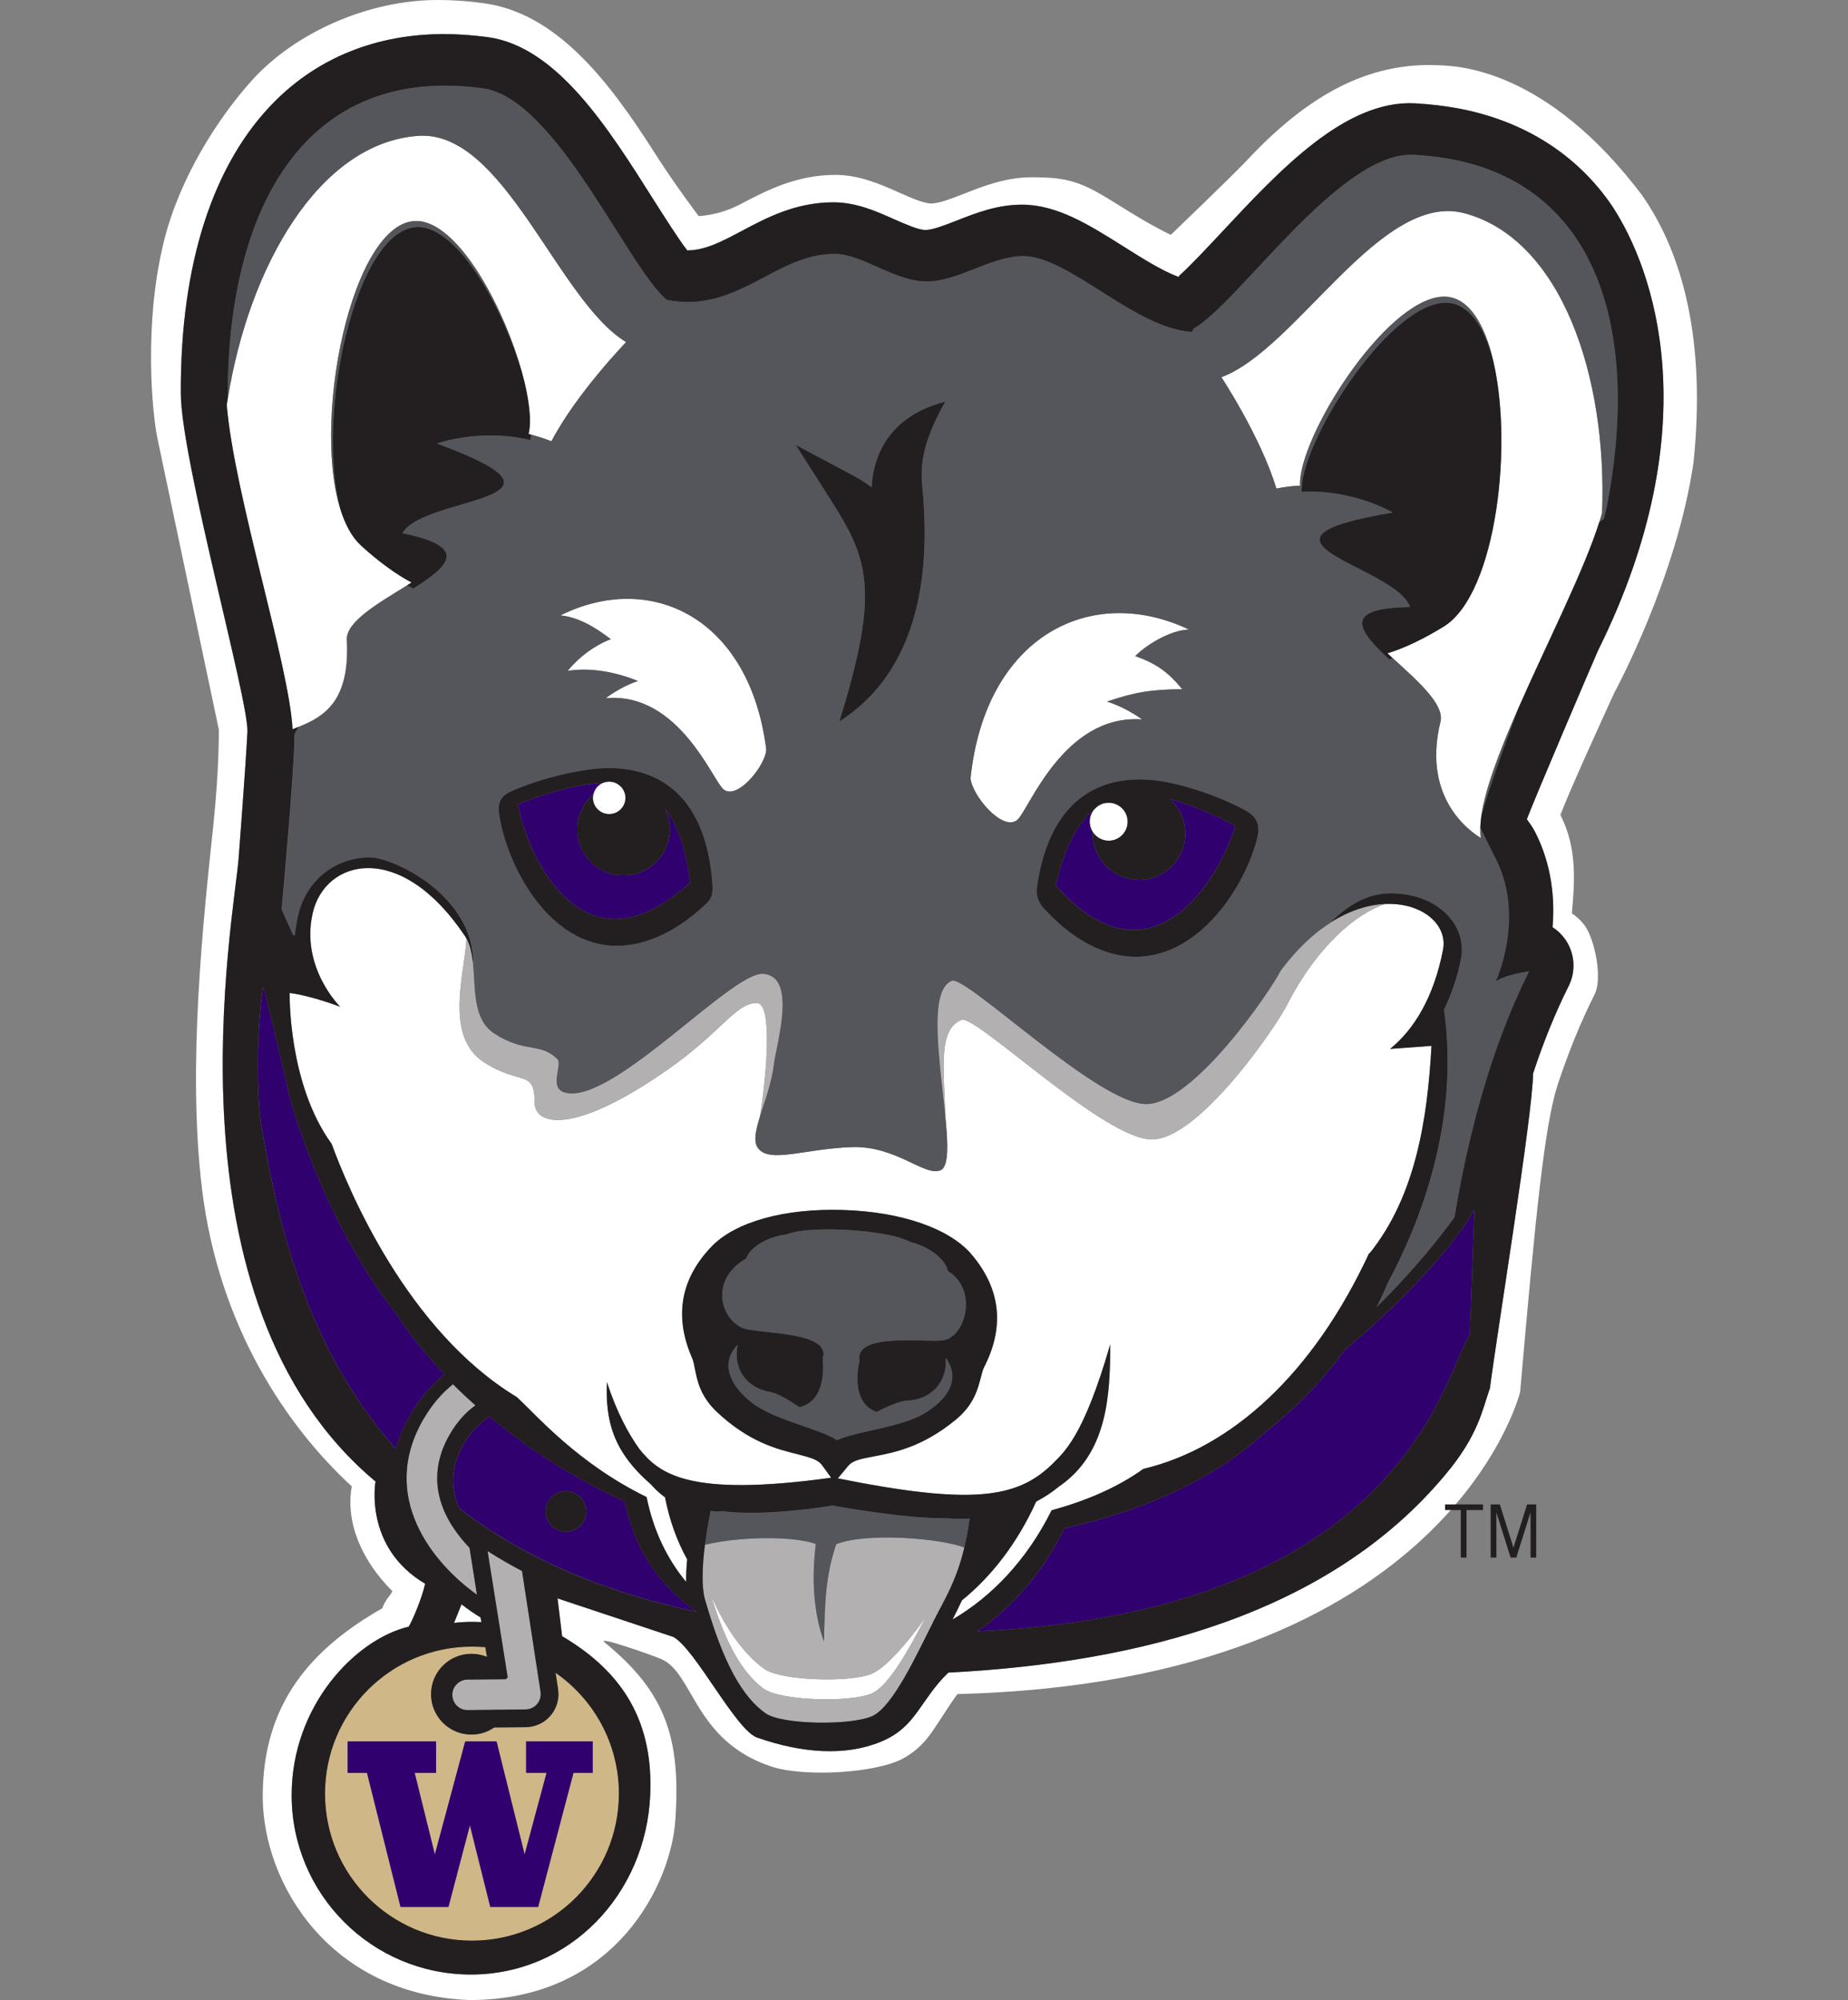 <?xml version="1.0" encoding="UTF-8"?>
<svg id="a" xmlns="http://www.w3.org/2000/svg" viewBox="0 0 332.7 360">
  <rect x="0" y="0" width="332.7" height="360" fill="#808080" stroke="none"/>
  <defs>
    <style>
      .b {
        fill: #231f20;
      }

      .c {
        fill: #fff;
      }

      .d {
        fill: #d0b787;
      }

      .e {
        fill: #b3b0b2;
      }

      .f {
        fill: #31006f;
      }

      .g {
        fill: #54565b;
      }
    </style>
  </defs>
  <g>
    <path class="c" d="M295.84,35.43c-17.46-23.34-33.79-23.53-36.64-23.68-13.03-.66-23.87,5.55-34.69,17.08-2.58,2.76-13.73,13.44-13.73,13.44-3.37-1.64-6.42-3.49-9.7-5.55-6.39-4.02-8.7-4.81-15.32-4.81-4.65,0-8.66,1.56-12.2,2.96-2.22.86-4.52,1.76-5.92,1.76-1.31,0-3.7-1.05-5.8-1.99-3.34-1.48-7.14-3.16-11.45-3.16-7.05,0-12.44,2.84-17.19,5.32-3.82,2.02-7.42,2.09-7.42,2.09,0,0-4.35-5.74-7.99-11.48C109.32,14.09,100.02,2.35,87.1.58c-2.82-.39-5.61-.58-8.28-.58-12.51,0-25.66,5.83-33.46,14.46-6.23,6.91-13.03,17.65-15.82,28.85-3.69,14.77-2.21,31.14-1.09,36.1.02.04,10.94,51.88,10.94,51.88,0,0,.11,6.71-.96,16.99-1.77,16.91-4.76,43.48-2.06,65.73,3.02,24.81,15.35,42.87,26.96,53.52-1.16,6.53,1.8,13.36,7.31,18.87-.31.74-1.25,1.45-1.82,3.08-12.69,7.23-21.52,17.03-21.52,33.83,0,15.74,12.12,35.74,37.25,36.68,26.58,0,36.25-21.26,37.02-32.23,1.06-15.03-1.79-23.23-12.76-32.18-1.48-1.21,8.46,2.27,10.24,3.04,5.86,2.51,5.88,14.69,19.78,19.33,6.03,2,19.23,1.19,23.98-1.56,4.51-2.64,5.33-5.61,9.55-11.47,88.49-2.26,101.31-54.35,101.31-54.35,2.77-31.66,4.35-47.77,6.74-55.27,1.97-5.94,4.19-11.4,6.69-16.36,1.41-2.82.06-9.77-1.79-12.34-.64-.88-1.43-1.61-2.32-2.19.44-5.27,1.09-11.57-2.07-17.73-.24-.48-.1-.28.03-.07,1.9-4.9,6.53-15.02,9.69-21.95,0,0,11.21-20.51,14.25-41.45,2.27-21.99-1.97-37.46-9.06-47.77ZM287.66,117.15c-.88,1.99-10.98,25.58-12.79,30.3.49.67,1.04,1.42,1.5,2.32,3.03,5.94,3.56,12.03,3.13,17.11.86.55,1.62,1.28,2.23,2.11,1.77,2.49,2.03,5.74.68,8.47-2.4,4.79-4.54,10.05-6.42,15.78,0,6.95-6.6,47.42-7.76,56.6-1.37,3.9-2.1,8.55-8.03,15.58-20.87,25.05-55.08,33.86-89.49,35.63-5.19,5.05-5.72,9.81-12.14,12.44-6.41,2.65-14.24,2.06-22.27-.75-3.87-1.36-11.16-16.02-15.1-18.12l-20.83-6.93.82,6.8c11.33,6.68,16.43,15.79,15.86,28.63-.8,17.81-14.45,32.27-32.28,32.27s-32.27-14.45-32.27-32.27c0-16.26,11.63-28.12,21.07-30.34.61-.94,2.41-5.15,2.96-7.73-11.11-6.58-8.93-18.4-8.93-18.4-38.87-32.42-25.41-101.77-24.64-112.24,0,0,1.32-17.18,1.58-22.7.27-5.53-12-49.13-11.99-60.96-.1-23.13,5.74-41.29,16.89-52.48,7.9-7.95,18.42-12.14,30.44-12.14,2.57,0,5.24.19,7.95.55,12.42,1.71,21.63,16.29,29.76,29.17,1.95,3.06,4.43,7,6.13,9.22,3.26-.03,6.15-1.56,9.82-3.51,4.56-2.42,9.73-5.15,16.5-5.15,4.13,0,7.77,1.63,10.98,3.07,2.02.88,4.31,1.91,5.57,1.91,1.34,0,3.55-.88,5.68-1.71,3.4-1.33,7.25-2.85,11.7-2.85,6.36,0,12.16,3.67,18.31,7.54,3.15,1.99,6.86,4.34,9.88,5.47.04-.04.09-.08.14-.13l-.02-.08c2.09-1.87,5.26-5.27,7.74-7.92,10.39-11.13,22.17-23.75,34.67-23.12,2.73.15,5.39.46,7.91.93,11.81,2.23,21.36,8.32,27.65,17.58,7.51,11.41,17.5,39.53-2.59,80.04Z"/>
    <path class="c" d="M280.96,146.61s-.02.06-.03.07c.25.34.15.14.03-.07Z"/>
    <path class="c" d="M249.42,162.7c-5.1,1.64-12.23,7.41-17.83,18.39-1.8,3.57-15.59,23.87-24.14,24-8.55.15-31.8-22.54-34.35-21.52-4.39,1.75-3.07,9.37-2.91,17.45.5,4.97.6,8.93-.82,9.59-2.8,1.32-8-4.41-16-4.14-8.55.3-14.63,2.91-16.83.29-.98-1.17-.53-3.25.29-5.85,1.27-7.92,2.23-20.38-.56-20.38-3.86,0-6.35,5.26-16.29,12.15-17.17,11.94-23.73,9.68-23.73,5.8,0-6.08-2.48-3.04-9.07-7.25-7.32-4.68-3.46-16.17-3.2-22.31-.08-.14-.14-.27-.23-.39-11.61-17.42-25.24-13.94-27.45-4.14-2.21,9.78,4.96,16.83,4.96,16.83,0,0-4.96-1.94-9.1-2.49,0,0-.33,16.32,7.56,27.16,3.05,8.35,13.63,33.67,33.34,45.58,3.48,3.19,10.94,11.94,23.36,17.99,1.25,6.15,3.77,11.26,7.13,15.28-.02-1.25.04-2.61.18-4.06-1.8-3.24-3.16-6.96-3.99-11.17-.87-.63-1.74-1.41-2.6-2.39-6.96-6.05-8.11-11.64-7.87-18.36,1.83,5.6,3.89,9.31,5.8,11.99,3.63,4.55,8.87,8.77,34.48,5.25l.08-.05-1.62-2.23c-.72-.98-1.95-1.33-4.45-1.98-3.67-.91-8.71-2.19-14.42-7.54-3.04-2.85-3.59-5.67-4-7.74-.15-.77-.28-1.44-.51-1.99l-.12-.28c-3.13-7.38-1.92-14.05,3.61-19.81,4.26-4.45,13.09-6.91,23.63-6.59,10.53.32,19.2,3.32,23.18,8.01,5.16,6.09,5.98,12.81,2.4,19.99l-.15.28c-.26.54-.42,1.18-.61,1.95-.53,2.04-1.25,4.84-4.45,7.49-6.03,4.98-11.13,5.95-14.86,6.65-2.53.47-3.78.75-4.56,1.71l-1.85,2.23c23.98,4.83,32.11,3.55,38.34-2.31,2.37-2.38,5.8-4.89,10.7-21.79,0,9.36-.57,19.64-9.24,25.58-1.32,1.09-2.69,1.96-4.09,2.7-3.46,7.62-8.13,13.52-13.37,17.78-.54,1.17-1.11,2.31-1.69,3.45,7.03-4.12,13.36-10.64,17.84-19.66,5.98-1.64,11.75-4.03,16.51-7.45,15.88-3.77,30.6-17.11,40.7-38.93,0,.06-.02.13-.02.2,8.37-10.35,10.47-24.3,11.2-37.42l-7.45.55c4.41-3.59,7.87-9.38,9.52-17.81.9-4.57-3.75-8.56-10.37-8.28Z"/>
    <path class="c" d="M84.17,169.26s-.04-.05-.04-.08c.02.04.04.05.04.09h0Z"/>
    <path class="c" d="M83.09,288.76l-1.35,3.35c1.08-.12,2.17-.19,3.28-.19.55,0,1.09.03,1.64.04l-.14-.83c-1.09-.66-2.25-1.44-3.43-2.37Z"/>
    <path class="c" d="M53.85,130.79c4.44-1.81,9.18-4.54,8.58-15.63-.18-3.29,5.82-6.69,10.88-9.82.27-.18.52-.34.78-.5-2.72-1.41-6.06-3.86-9.12-6.67-1.62-1.49-2.84-3.77-3.71-6.58-5.34-17.34,2.95-54.77,15.13-51.63,7.12,1.84,14.54,16.01,17.59,27.07,1.27,4.6,1.78,8.67,1.19,11.09.17.04.32.08.48.12,1.19.31,2.4.7,3.62,1.18,4.51-8.64,13.45-17.85,13.45-17.85-12.36-7.46-21.95-38.28-37.48-37.12-17.83,1.3-30.43,23.51-34.24,47.32-.06.36-.12.73-.18,1.09,1.35,16.21,11.29,47.03,11.85,58.4.39-.15.78-.29,1.17-.47Z"/>
    <path class="c" d="M109.96,115.04c-3,1.18-5.71,3.2-7.77,5.71,4.22-.67,8.83.26,12.64,1.82-2.31.79-4.55,2.16-5.78,3.1,13.19-1.18,19.3,14.95,21.23,16.43,2.54,1.96,7.58-4.4,7.68-7.19-2.99-23.78-20.82-32.22-37.07-24.14,3.5.33,6.58,2.39,9.08,4.27Z"/>
    <path class="c" d="M183.14,147.58c2.03-1.62,8.26-19.08,22.46-18.09-1.34-.99-3.78-2.42-6.29-3.21,5.04-1.71,7.97-2.18,13.54-2.22-2.6-3.12-4.55-4.54-8.46-5.97,1.8-1.87,6.25-4.7,9.67-4.77-17.62-8.35-36.61,1.1-39.33,26.72.17,3.01,5.72,9.73,8.41,7.55Z"/>
    <path class="c" d="M110.94,140.98c-.38-.19-.81-.29-1.27-.29-.41,0-.8.09-1.17.24-.83.36-1.45,1.1-1.66,1.99-.06.23-.09.44-.09.67,0,1.63,1.32,2.93,2.93,2.93s2.93-1.3,2.93-2.93c0-1.14-.66-2.11-1.61-2.59-.02,0-.03-.03-.05-.03Z"/>
    <path class="c" d="M198.73,144.6c-.13.04-.25.07-.37.12-.53.2-1,.55-1.36.97-.51.59-.81,1.37-.81,2.2,0,.67.2,1.31.54,1.84.61.94,1.67,1.59,2.88,1.59,1.88,0,3.41-1.54,3.41-3.42s-1.53-3.41-3.41-3.41c-.31,0-.6.04-.88.12Z"/>
    <path class="c" d="M263.61,38.37c-15.04-4-30.19,24.49-43.73,29.52,0,0,7.07,10.71,9.9,20.04,1.46-.29,2.89-.47,4.26-.52-.41-8.48,15.16-33.32,25.55-34.01,4.27-.28,7.22,3.98,8.94,10.35,4.12,15.38.96,43.05-8.55,48.98-3.52,2.19-7.25,3.98-10.2,4.85.31.3.64.59.96.89,4.32,3.96,9.35,8.29,8.58,11.44-2.88,11.72,2.95,18.21,7.26,20.93-.08-.57-.1-1.2-.08-1.86.02-.66.08-1.36.18-2.11.72-5.01,3.36-11.88,6.61-19.26,5.16-11.75,11.82-24.76,14.63-33.64.18-.57.34-1.12.49-1.63.98-24.46-7.27-49.3-24.8-53.98Z"/>
    <path class="c" d="M157,301.24c-3.84,1.66-16.47,1.3-19.45-.88-3.77-2.74-7.11-7.55-9.59-13.32,2.22,7.26,5.07,13.67,9.52,16.91,2.97,2.18,15.61,2.54,19.45.86,3.17-1.38,6.9-8.32,9.75-13.77-3.21,4.53-7.14,9.08-9.69,10.19Z"/>
  </g>
  <g>
    <path class="e" d="M239.53,166.06c-3.01,1.91-6.07,4.72-8.98,8.66-1.8,3.57-15.6,23.87-24.14,24-8.57.15-32.5-23.21-35.05-22.2-4.38,1.72-2.09,15-1.17,24.49-.16-8.08-1.49-15.7,2.91-17.45,2.56-1.01,25.8,21.67,34.35,21.52,8.56-.13,22.35-20.43,24.14-24,5.6-10.97,12.73-16.74,17.83-18.39-2.99.12-6.41,1.14-9.89,3.36Z"/>
    <path class="e" d="M136.82,200.9h0c.86-2.73,2.11-6.02,2.52-9.49.45-3.63,4.22-15.71-1.98-16.13-5.71-.39-27.26,23.71-35.68,21.37-3-.83-.33-5.05-1.38-6.06-3.17-3.04-5.79-.97-11.31-4.56-4.01-2.59-3.36-8.26-3.87-12.91-.16-1.42-.41-2.73-.95-3.85,0-.04-.03-.05-.04-.09-.05-.11-.1-.2-.16-.3,0,0,0,.02,0,.03-.26,6.14-4.12,17.63,3.2,22.31,6.59,4.22,9.07,1.18,9.07,7.25,0,3.87,6.56,6.14,23.73-5.8,9.94-6.89,12.42-12.15,16.29-12.15,2.8,0,1.83,12.46.56,20.38Z"/>
    <path class="e" d="M84.53,278.6c-4.39-4.57-8.55-11.83-3.53-20.46,1.27-2.19,2.81-3.92,4.59-5.17-1.38-1.24-2.74-2.5-4.04-3.81-2.05,1.64-3.83,3.74-5.28,6.24-8.16,14.02,1.69,26.02,9.6,31.64l-1.33-8.43Z"/>
    <path class="e" d="M93.99,282.77c-2.16-1.14-4.22-2.34-6.19-3.58l3.59,22.53c.02.14-.02.27-.11.36-.08.11-.2.16-.34.17l-6.78.06c-.74.02-1.42.31-1.93.84-.52.52-.8,1.21-.78,1.93.02,1.51,1.24,2.72,2.74,2.72h.04l10.42-.12c.79-.02,1.54-.35,2.05-.96.52-.59.74-1.38.64-2.16l-3.34-21.79Z"/>
    <path class="e" d="M150.55,277.93c-1.99,5.78-2.05,10.97-2.21,17.54-1.89-5.16-2.26-11.41-1.46-17.58-4.2-1.5-14.02-1.33-19.97.16-.53,4.14-.59,7.77.02,9.88,2.54,8.71,5.66,16.77,10.92,20.46,2.98,2.08,15.46,2.2,19.21.48,3.75-1.72,8.15-11.42,10.93-16.91,2.02-3.98,4.18-7.32,5.63-13.41h0c-4.05-1.63-17.58-2.8-23.07-.61ZM156.93,304.81c-3.84,1.68-16.48,1.32-19.45-.86-4.45-3.24-7.3-9.65-9.52-16.91,2.48,5.77,5.82,10.58,9.59,13.32,2.98,2.18,15.61,2.54,19.45.88,2.54-1.12,6.48-5.66,9.69-10.19-2.85,5.45-6.58,12.39-9.75,13.77Z"/>
  </g>
  <g>
    <path class="g" d="M273.3,127.61c-3.25,7.38-5.89,14.25-6.61,19.26,1.31-4.68,3.78-11.64,6.61-19.26Z"/>
    <path class="g" d="M76.7,41.05c6.88,1.79,14.06,15.09,17.27,25.98-3.05-11.06-10.47-25.23-17.59-27.07-12.18-3.13-20.47,34.29-15.13,51.63-4.69-17.77,3.51-53.62,15.44-50.54Z"/>
    <path class="g" d="M254.52,27.88c-13.28-.69-31.62,26.86-39.61,31.26l-.29.62c-10.29-.61-22.17-13.65-30.39-13.65-5.81,0-11.59,4.56-17.39,4.56s-11.59-4.96-16.56-4.96c-10.76,0-17.38,10.75-30.21,8.28-7.04-5.8-19.93-36.28-33.11-38.08-31.82-4.37-46.1,21.29-45.95,55.87,3.81-23.8,16.41-46.01,34.24-47.32,15.52-1.16,25.11,29.66,37.48,37.12,0,0-8.94,9.21-13.45,17.85-1.21-.48-2.42-.87-3.62-1.18-.04.35-.09.67-.17.97-9.1-2.18-16.8.63-16.8.63,28.77,10.55-2.48,9.31-6.21,16.14,12.31,2.49,8.17,6.01,1.94,9.96-.35-.19-.72-.39-1.09-.6-5.06,3.14-11.06,6.53-10.88,9.82.6,11.08-4.14,13.82-8.58,15.63-.37.54-.7,1.05-.86,1.56.02.54.04,1.06.02,1.51-.29,7.04-1.52,21.38-2.29,29.82.71,1.56,1.41,3.12,2.11,4.71.1-.03.2-.07.29-.15.12-1.12.3-2.27.57-3.44,1.41-6.26,6.6-10.47,12.92-10.47,4.06,0,17.96,6.43,18.59,18.23v.02c-.03.18-.05.35-.08.53.51,4.65-.14,10.31,3.87,12.91,5.52,3.59,8.14,1.52,11.31,4.56,1.06,1.01-1.62,5.23,1.38,6.06,8.42,2.34,29.97-21.75,35.68-21.37,6.2.42,2.43,12.5,1.98,16.13-.42,3.47-1.67,6.77-2.52,9.5h0c-.82,2.6-1.27,4.68-.29,5.85,2.21,2.62,8.28.01,16.83-.29,8.01-.27,13.2,5.46,16,4.14,1.43-.66,1.32-4.62.82-9.59-.92-9.49-3.21-22.77,1.17-24.49,2.56-1.01,26.49,22.35,35.05,22.2,8.54-.13,22.35-20.42,24.14-24,2.91-3.94,5.98-6.75,8.98-8.66,3.27-3.21,6.72-5.27,10.86-5.27,4.47,0,8.38,1.64,10.72,4.48,1.76,2.14,2.44,4.76,1.92,7.38-.7,3.55-1.82,6.49-3.05,9.11,2.91,20.39-4.51,38.74-10.19,49.29-.61,1.45-1.26,2.86-1.95,4.23,7.07-6.97,11.83-13.14,14.03-16.18,2.3-13.88,6.33-30.08,13.43-44.26,0,0-4.56.62-6.01,1.86,0,0,5.39-11.59,0-22.14-1.09-2.15-2-3.98-2.78-5.58-.02.66,0,1.29.08,1.86-4.31-2.72-10.14-9.21-7.26-20.93.78-3.16-4.26-7.49-8.58-11.44-.21.08-.43.15-.64.2-5.39-5.03-8.8-9.26,3.75-9.41-2.39-7.4-33.32-11.99-3.09-17.01,0,0-7.05-4.2-16.4-3.75-.41-8.48,15.16-33.32,25.55-34.01,4.02-.25,6.87,3.51,8.62,9.26-1.71-6.37-4.66-10.63-8.94-10.35-10.39.69-25.97,25.53-25.55,34.01-1.37.05-2.8.23-4.26.52-2.83-9.33-9.9-20.04-9.9-20.04,13.53-5.03,28.69-33.52,43.73-29.52,17.54,4.68,25.78,29.52,24.8,53.98-.15.52-.31,1.06-.49,1.63.26-.18.53-.35.8-.54.2-.74.39-1.44.54-2.11,6.57-33.97-2.69-61.83-34.76-63.45ZM127.08,162.73c-5.24,4.96-10.86,7.51-16.02,7.51-12.38,0-19.84-14.58-21.19-23.72-.33-2.27.51-3.36,2.34-4.17,5.36-2.36,12.74-4.1,17.41-4.1,10.84,0,17.81,7.02,18.67,21.27.08,1.39-.16,2.23-1.21,3.21ZM130.28,142.1c-1.93-1.48-8.04-17.61-21.23-16.43,1.23-.95,3.47-2.32,5.78-3.1-3.81-1.56-8.42-2.49-12.64-1.82,2.06-2.51,4.77-4.53,7.77-5.71-2.5-1.88-5.58-3.94-9.08-4.27,16.25-8.08,34.08.36,37.07,24.14-.1,2.79-5.14,9.15-7.68,7.19ZM166.25,89.96c.49,7.82,1.51,29.33-15.14,39.89,7.46-23.94,5.16-29.35-1.77-40.21l-6.09-9.56,10,5.32c1.37.73,2.59,1.49,3.68,2.3.14-3.12,1.27-12.34,13.26-15.42-5.51,9.64-4.19,13.71-3.94,17.68ZM183.14,147.58c-2.69,2.17-8.24-4.54-8.41-7.55,2.71-25.61,21.71-35.07,39.33-26.72-3.42.08-7.86,2.9-9.67,4.77,3.91,1.43,5.86,2.85,8.46,5.97-5.57.04-8.5.51-13.54,2.22,2.51.79,4.94,2.22,6.29,3.21-14.2-.99-20.43,16.47-22.46,18.09ZM224.24,145.86c1.76.97,2.7,2.38,2.19,4.64-2.07,8.99-10.88,22.66-23.22,21.66-5.14-.41-10.55-3.41-15.37-8.77-.96-1.08-1.33-2.34-1.13-3.74,2.01-14.14,9.69-20.15,20.51-19.27,4.65.36,11.87,2.7,17.03,5.48Z"/>
    <path class="g" d="M169.83,241.24c4.14-.7,6.21-9.25.83-12.45-.3-1.76-2.84-4.23-6.64-5.2-1-.48-1.92-.78-2.35-.9-4.56-1.28-13-1.8-17.67-1.1-.45.05-1.41.24-2.48.6-3.87.5-6.66,2.64-7.19,4.33-6.57,3.79-4.65,10.67-.76,12.46,2.67,1.21,16.19.48,14.54,5.56,0,0,1.04,7.6-4.21,8.74,0,0-3.36-2.42-5.26-2.74-4.14-.7-6.78-4.14-5.85-8.51-4.37,4.62,1,9.57,3.69,11.22,4.28,2.62,10.74,3.9,14.03,5.86.01-.01.02-.04.02-.05.02.05.03.12.04.19,3.51-1.56,10.03-2.13,14.6-4.21,2.89-1.3,8.81-5.54,5.06-10.67.39,4.45-2.67,7.54-6.86,7.72-1.93.08-5.56,2.05-5.56,2.05-5.06-1.77-3.08-9.19-3.08-9.19-1-5.24,12.21-3.24,15.09-3.71Z"/>
    <path class="g" d="M170.22,273.28c-7.7.08-20.33-2.29-20.33-2.29,0,0-11.72,2.06-20,1.01-.41.08-1.09.07-1.95-.03-.43,2.09-.78,4.14-1.03,6.09,5.95-1.49,15.77-1.66,19.97-.16-.79,6.17-.42,12.42,1.46,17.58.16-6.57.22-11.76,2.21-17.54,5.49-2.19,19.02-1.02,23.07.61h0c.37-1.55.7-3.27.96-5.22-2.61.14-4.34-.08-4.35-.05Z"/>
  </g>
  <path class="d" d="M100.49,304.11c.24,1.7-.27,3.42-1.38,4.71-1.11,1.29-2.72,2.04-4.43,2.07l-5.7.05c-1.17.81-2.58,1.28-4.1,1.28-4.01,0-7.27-3.27-7.27-7.27s3.26-7.27,7.27-7.27c.99,0,1.93.2,2.79.55l-.28-1.74c-.79-.08-1.6-.11-2.43-.11-14.61.02-26.45,11.86-26.44,26.48.01,14.61,11.86,26.45,26.47,26.45,14.61,0,26.45-11.87,26.44-26.48-.01-9-4.52-16.96-11.4-21.73l.46,3.01ZM106.7,313.44v5.66h-3.46s-6.23,23.68-6.36,24.14h-8.62c-.12-.46-3.67-14.69-3.67-14.69,0,0-3.75,14.25-3.86,14.69h-8.63c-.11-.46-6.04-24.14-6.04-24.14h-3.48v-5.66h15.92v5.66h-3.85l3.63,14.68s5.35-19.89,5.46-20.34h5.65c.11.46,5.05,20.34,5.05,20.34l3.95-14.68h-3.69v-5.66h11.99Z"/>
  <g>
    <path class="f" d="M73.97,254.46c1.63-2.79,3.79-5.28,6.07-7.11-5.9-6.21-8.63-10.81-8.63-10.81-12.81-15.91-19.74-39.35-19.74-41.47l-4.2-17.34s-.07-.04-.11-.08c-1.15,7.96-1.16,17.47-.45,24.06,2.83,16.72,7.57,40.09,24.37,59.11.55-2.07,1.45-4.19,2.7-6.37Z"/>
    <path class="f" d="M242.15,242.93c-4.58,6.33-9.84,11.34-14.75,15.21-10.04,9.04-23.12,14.13-35.78,16.94-4,8.17-9.49,14.34-15.66,18.55,77.44-3.59,84.29-47.34,88.67-53.43l.82-22.58c-3.59,6.95-14.73,18.28-23.3,25.31Z"/>
    <path class="f" d="M112.51,270.26c-10.06-4.57-18.09-10.07-24.31-15.27-1.8,1.06-3.48,2.81-4.75,4.97-2.48,4.28-2.21,8.19-.78,11.51,10.61,8.16,24.51,14.78,42.83,18.65-6.44-4.33-11.25-11.06-12.99-19.86ZM101.88,275.71c-2.02,0-3.66-1.64-3.66-3.65s1.64-3.67,3.66-3.67,3.67,1.64,3.67,3.67-1.64,3.65-3.67,3.65Z"/>
    <path class="f" d="M124.24,158.86c-.72-6.07-2.23-10.4-4.49-13.29.55,1.1.86,2.35.86,3.67,0,4.61-3.73,8.33-8.34,8.33s-8.34-3.72-8.34-8.33c0-2.53,1.13-4.8,2.91-6.32.22-.9.84-1.64,1.66-1.99-4.26.16-9.36,1.53-15.26,3.83,1.72,9.39,11.76,31.64,30.99,14.11Z"/>
    <path class="f" d="M111.08,140.98s-.09,0-.13,0c.02,0,.03.03.05.03.02,0,.05-.01.08-.03Z"/>
    <path class="f" d="M222.42,148.63c-4.35-2.25-8.27-3.9-11.78-4.81,1.92,1.73,3.02,4.31,2.72,7.08-.49,4.58-4.6,7.92-9.18,7.42-4.38-.47-7.6-4.25-7.46-8.59-.34-.52-.54-1.17-.54-1.84,0-.83.3-1.61.81-2.2-3.07,2.52-5.37,6.96-6.91,13.69,17.3,19.48,29.64-1.58,32.34-10.76Z"/>
    <path class="f" d="M198.89,144.41c-.18.09-.36.2-.53.31.12-.04.24-.08.37-.12.06-.07.1-.14.16-.2Z"/>
    <path class="f" d="M94.71,319.1h3.69l-3.95,14.68s-4.94-19.88-5.05-20.34h-5.65c-.12.45-5.46,20.34-5.46,20.34l-3.63-14.68h3.85v-5.66h-15.92v5.66h3.48s5.93,23.68,6.04,24.14h8.63c.12-.43,3.86-14.69,3.86-14.69,0,0,3.56,14.23,3.67,14.69h8.62c.13-.46,6.36-24.14,6.36-24.14h3.46v-5.66h-11.99v5.66Z"/>
  </g>
  <g>
    <path class="b" d="M78.67,79.84s7.7-2.81,16.8-.63c.08-.3.13-.62.17-.97-.16-.04-.32-.08-.48-.12.59-2.42.08-6.48-1.19-11.09-3.21-10.89-10.39-24.19-17.27-25.98-11.93-3.08-20.13,32.77-15.44,50.54.87,2.81,2.09,5.09,3.71,6.58,3.06,2.81,6.4,5.26,9.12,6.67-.26.16-.51.32-.78.5.37.21.74.41,1.09.6,6.23-3.94,10.37-7.47-1.94-9.96,3.73-6.83,34.98-5.59,6.21-16.14Z"/>
    <path class="b" d="M156.93,87.7c-1.09-.81-2.32-1.57-3.68-2.3l-10-5.32,6.09,9.56c6.93,10.86,9.23,16.27,1.77,40.21,16.65-10.56,15.63-32.07,15.14-39.89-.25-3.97-1.56-8.04,3.94-17.68-11.99,3.09-13.12,12.3-13.26,15.42Z"/>
    <path class="b" d="M224.24,145.86c-5.16-2.78-12.38-5.12-17.03-5.48-10.82-.89-18.5,5.12-20.51,19.27-.2,1.4.17,2.66,1.13,3.74,4.82,5.36,10.23,8.36,15.37,8.77,12.34,1,21.15-12.67,23.22-21.66.51-2.25-.43-3.67-2.19-4.64ZM190.08,159.38c1.54-6.73,3.85-11.17,6.91-13.69.37-.42.83-.77,1.36-.97.18-.11.35-.22.53-.31-.06.05-.1.13-.16.2.28-.08.57-.12.88-.12,1.88,0,3.41,1.53,3.41,3.41s-1.53,3.42-3.41,3.42c-1.21,0-2.28-.64-2.88-1.59-.14,4.34,3.08,8.12,7.46,8.59,4.59.49,8.69-2.84,9.18-7.42.29-2.77-.8-5.35-2.72-7.08,3.5.91,7.43,2.56,11.78,4.81-2.69,9.18-15.04,30.24-32.34,10.76Z"/>
    <path class="b" d="M268.53,63.76c-1.75-5.75-4.6-9.51-8.62-9.26-10.39.69-25.97,25.53-25.55,34.01,9.36-.46,16.4,3.75,16.4,3.75-30.23,5.01.71,9.61,3.09,17.01-12.55.15-9.14,4.38-3.75,9.41.21-.05.43-.13.64-.2-.32-.3-.64-.59-.96-.89,2.95-.87,6.68-2.66,10.2-4.85,9.5-5.93,12.67-33.6,8.55-48.98Z"/>
    <path class="b" d="M101.88,268.39c-2.02,0-3.66,1.64-3.66,3.67s1.64,3.65,3.66,3.65,3.67-1.64,3.67-3.65-1.64-3.67-3.67-3.67Z"/>
    <path class="b" d="M109.61,138.25c-4.66,0-12.04,1.75-17.41,4.1-1.83.81-2.67,1.9-2.34,4.17,1.35,9.14,8.81,23.72,21.19,23.72,5.16,0,10.79-2.55,16.02-7.51,1.05-.98,1.28-1.83,1.21-3.21-.86-14.26-7.83-21.27-18.67-21.27ZM93.24,144.76c5.9-2.3,11-3.67,15.26-3.83.36-.16.76-.24,1.17-.24.46,0,.89.1,1.27.29.04,0,.09,0,.13,0-.03.02-.06.03-.08.03.95.48,1.61,1.45,1.61,2.59,0,1.63-1.31,2.93-2.93,2.93s-2.93-1.3-2.93-2.93c0-.23.04-.45.09-.67-1.78,1.53-2.91,3.79-2.91,6.32,0,4.61,3.73,8.33,8.34,8.33s8.34-3.72,8.34-8.33c0-1.32-.31-2.57-.86-3.67,2.26,2.89,3.77,7.22,4.49,13.29-19.24,17.53-29.28-4.72-30.99-14.11Z"/>
    <path class="b" d="M290.26,37.11c-6.29-9.26-15.84-15.35-27.65-17.58-2.52-.47-5.18-.78-7.91-.93-12.5-.63-24.28,11.99-34.67,23.12-2.48,2.65-5.65,6.05-7.74,7.92l.02.08c-.05.04-.1.08-.14.13-3.02-1.13-6.73-3.48-9.88-5.47-6.15-3.87-11.95-7.54-18.31-7.54-4.46,0-8.31,1.52-11.7,2.85-2.13.83-4.34,1.71-5.68,1.71-1.26,0-3.54-1.03-5.57-1.91-3.21-1.44-6.86-3.07-10.98-3.07-6.77,0-11.95,2.73-16.5,5.15-3.67,1.95-6.56,3.47-9.82,3.51-1.7-2.22-4.18-6.16-6.13-9.22-8.13-12.88-17.35-27.46-29.76-29.17-2.71-.36-5.38-.55-7.95-.55-12.01,0-22.54,4.19-30.44,12.14-11.15,11.19-16.99,29.35-16.89,52.48,0,11.83,12.26,55.43,11.99,60.96-.26,5.51-1.58,22.7-1.58,22.7-.76,10.47-14.22,79.82,24.64,112.24,0,0-2.18,11.82,8.93,18.4-.55,2.58-2.35,6.79-2.96,7.73-9.44,2.23-21.07,14.09-21.07,30.34,0,17.82,14.45,32.27,32.27,32.27s31.48-14.46,32.28-32.27c.57-12.84-4.53-21.95-15.86-28.63l-.82-6.8,20.83,6.93c3.94,2.1,11.23,16.76,15.1,18.12,8.02,2.81,15.86,3.4,22.27.75,6.42-2.63,6.95-7.39,12.14-12.44,34.41-1.76,68.62-10.58,89.49-35.63,5.93-7.03,6.66-11.68,8.03-15.58,1.16-9.18,7.76-49.66,7.76-56.6,1.88-5.74,4.02-10.99,6.42-15.78,1.35-2.73,1.1-5.98-.68-8.47-.61-.84-1.37-1.57-2.23-2.11.42-5.08-.1-11.17-3.13-17.11-.46-.9-1.01-1.65-1.5-2.32,1.81-4.72,11.91-28.31,12.79-30.3,20.09-40.51,10.1-68.63,2.59-80.04ZM71.27,260.82c-16.79-19.02-21.54-42.39-24.37-59.11-.71-6.59-.7-16.1.45-24.06.04.03.08.04.11.08l4.2,17.34c0,2.11,6.93,25.56,19.74,41.47,0,0,2.73,4.6,8.63,10.81-2.28,1.83-4.43,4.33-6.07,7.11-1.26,2.18-2.15,4.3-2.7,6.37ZM76.27,255.39c1.45-2.5,3.23-4.6,5.28-6.24,1.31,1.31,2.66,2.58,4.04,3.81-1.77,1.25-3.32,2.98-4.59,5.17-5.02,8.63-.86,15.89,3.53,20.46l1.33,8.43c-7.91-5.62-17.76-17.61-9.6-31.64ZM86.52,291.13l.14.83c-.54-.02-1.09-.04-1.64-.04-1.11,0-2.2.07-3.28.19l1.35-3.35c1.19.93,2.34,1.71,3.43,2.37ZM111.42,322.82c0,14.61-11.83,26.47-26.44,26.48-14.61,0-26.46-11.83-26.47-26.45,0-14.61,11.83-26.45,26.44-26.48.82,0,1.64.04,2.43.11l.28,1.74c-.86-.35-1.8-.55-2.79-.55-4.01,0-7.27,3.25-7.27,7.27s3.26,7.27,7.27,7.27c1.52,0,2.93-.47,4.1-1.28l5.7-.05c1.71-.03,3.32-.78,4.43-2.07,1.11-1.29,1.62-3.01,1.38-4.71l-.46-3.01c6.88,4.77,11.39,12.73,11.4,21.73ZM87.79,279.19c1.97,1.25,4.03,2.45,6.19,3.58l3.34,21.79c.1.78-.12,1.57-.64,2.16-.51.61-1.26.94-2.05.96l-10.42.12h-.04c-1.5,0-2.72-1.21-2.74-2.72-.01-.72.26-1.41.78-1.93.51-.53,1.19-.82,1.93-.84l6.78-.06c.13-.02.26-.07.34-.17.09-.09.13-.22.11-.36l-3.59-22.53ZM82.66,271.48c-1.43-3.32-1.7-7.23.78-11.51,1.26-2.16,2.95-3.91,4.75-4.97,6.22,5.2,14.26,10.7,24.31,15.27,1.74,8.8,6.55,15.53,12.99,19.86-18.32-3.86-32.23-10.48-42.83-18.65ZM167.99,291.96c-2.79,5.49-7.18,15.19-10.93,16.91-3.75,1.72-16.23,1.6-19.21-.48-5.26-3.7-8.38-11.75-10.92-20.46-.61-2.11-.55-5.73-.02-9.88.25-1.95.6-4.01,1.03-6.09.86.11,1.55.11,1.95.03,8.29,1.05,20-1.01,20-1.01,0,0,12.64,2.37,20.33,2.29.02-.03,1.74.2,4.35.05-.26,1.95-.59,3.67-.96,5.22-1.45,6.1-3.61,9.43-5.63,13.41ZM138.64,250.54c1.9.32,5.26,2.74,5.26,2.74,5.25-1.14,4.21-8.74,4.21-8.74,1.65-5.08-11.88-4.35-14.54-5.56-3.89-1.79-5.81-8.66.76-12.46.53-1.69,3.32-3.83,7.19-4.33,1.07-.36,2.03-.55,2.48-.6,4.67-.7,13.11-.18,17.67,1.1.43.12,1.35.42,2.35.9,3.81.97,6.34,3.44,6.64,5.2,5.38,3.2,3.31,11.75-.83,12.45-2.89.48-16.1-1.53-15.09,3.71,0,0-1.98,7.42,3.08,9.19,0,0,3.63-1.97,5.56-2.05,4.19-.18,7.25-3.27,6.86-7.72,3.75,5.13-2.17,9.37-5.06,10.67-4.57,2.08-11.09,2.65-14.6,4.21,0-.07-.02-.14-.04-.19,0,0,0,.04-.02.05-3.29-1.97-9.75-3.24-14.03-5.86-2.7-1.65-8.06-6.6-3.69-11.22-.94,4.37,1.7,7.81,5.85,8.51ZM264.63,240.2c-4.38,6.09-11.23,49.84-88.67,53.43,6.17-4.21,11.66-10.38,15.66-18.55,12.66-2.81,25.75-7.9,35.78-16.94,4.9-3.87,10.17-8.88,14.75-15.21,8.57-7.03,19.71-18.36,23.3-25.31l-.82,22.58ZM269.28,154.56c5.39,10.55,0,22.14,0,22.14,1.45-1.24,6.01-1.86,6.01-1.86-7.1,14.18-11.13,30.38-13.43,44.26-2.19,3.04-6.96,9.21-14.03,16.18.7-1.37,1.35-2.78,1.95-4.23,5.68-10.55,13.1-28.9,10.19-49.29,1.23-2.61,2.35-5.55,3.05-9.11.52-2.62-.16-5.24-1.92-7.38-2.34-2.85-6.25-4.48-10.72-4.48-4.14,0-7.6,2.06-10.86,5.27,3.48-2.22,6.9-3.24,9.89-3.36,6.62-.27,11.27,3.72,10.37,8.28-1.65,8.43-5.1,14.21-9.52,17.81l7.45-.55c-.72,13.12-2.83,27.07-11.2,37.42,0-.07.02-.14.02-.2-10.1,21.82-24.82,35.16-40.7,38.93-4.76,3.43-10.53,5.81-16.51,7.45-4.49,9.02-10.82,15.54-17.84,19.66.58-1.13,1.15-2.27,1.69-3.45,5.25-4.26,9.91-10.16,13.37-17.78,1.4-.73,2.77-1.61,4.09-2.7,8.67-5.94,9.24-16.21,9.24-25.58-4.9,16.9-8.34,19.41-10.7,21.79-6.22,5.86-14.36,7.14-38.34,2.31l1.85-2.23c.78-.96,2.03-1.23,4.56-1.71,3.73-.7,8.82-1.67,14.86-6.65,3.2-2.65,3.92-5.46,4.45-7.49.2-.77.36-1.41.61-1.95l.15-.28c3.57-7.18,2.76-13.9-2.4-19.99-3.98-4.69-12.65-7.69-23.18-8.01-10.54-.32-19.37,2.15-23.63,6.59-5.53,5.75-6.74,12.42-3.61,19.81l.12.28c.23.55.36,1.22.51,1.99.41,2.07.95,4.89,4,7.74,5.71,5.35,10.75,6.63,14.42,7.54,2.5.65,3.73,1,4.45,1.98l1.62,2.23-.08.05c-25.6,3.52-30.84-.7-34.48-5.25-1.9-2.69-3.96-6.4-5.8-11.99-.23,6.72.91,12.32,7.87,18.36.86.97,1.72,1.75,2.6,2.39.82,4.21,2.19,7.93,3.99,11.17-.14,1.45-.2,2.82-.18,4.06-3.36-4.02-5.88-9.13-7.13-15.28-12.42-6.05-19.88-14.8-23.36-17.99-19.71-11.91-30.29-37.23-33.34-45.58-7.9-10.84-7.56-27.16-7.56-27.16,4.14.55,9.1,2.49,9.1,2.49,0,0-7.17-7.05-4.96-16.83,2.21-9.8,15.84-13.28,27.45,4.14.09.12.15.25.23.39,0,0,0-.03,0-.03.06.1.1.19.16.3,0,.03.04.05.04.08h0c.54,1.12.8,2.43.95,3.85.02-.18.05-.35.08-.53v-.02c-.62-11.8-14.53-18.23-18.59-18.23-6.31,0-11.51,4.21-12.92,10.47-.27,1.17-.45,2.32-.57,3.44-.09.07-.19.11-.29.15-.7-1.59-1.41-3.15-2.11-4.71.76-8.44,2-22.77,2.29-29.82.02-.46,0-.97-.02-1.51.16-.5.49-1.02.86-1.56-.39.18-.78.31-1.17.47-.56-11.38-10.5-42.19-11.85-58.4.06-.36.12-.74.18-1.09-.14-34.58,14.13-60.23,45.95-55.87,13.18,1.8,26.07,32.28,33.11,38.08,12.83,2.47,19.45-8.28,30.21-8.28,4.97,0,10.76,4.96,16.56,4.96s11.58-4.56,17.39-4.56c8.22,0,20.09,13.04,30.39,13.65l.29-.62c7.99-4.4,26.33-31.95,39.61-31.26,32.07,1.62,41.33,29.47,34.76,63.45-.16.68-.34,1.37-.54,2.11-.27.19-.54.36-.8.54-2.82,8.88-9.47,21.89-14.63,33.64-2.83,7.63-5.31,14.58-6.61,19.26-.1.74-.16,1.45-.18,2.11.78,1.6,1.68,3.43,2.78,5.58Z"/>
    <polygon class="b" points="272.47 278.57 270.02 270.78 268.37 270.78 268.37 280.35 269.4 280.35 269.4 272.22 271.96 280.35 272.98 280.35 275.55 272.22 275.55 280.35 276.57 280.35 276.57 270.78 274.93 270.78 272.47 278.57"/>
    <polygon class="b" points="260.16 271.8 262.99 271.8 262.99 280.35 264.02 280.35 264.02 271.8 267 271.8 267 270.78 260.16 270.78 260.16 271.8"/>
  </g>
</svg>